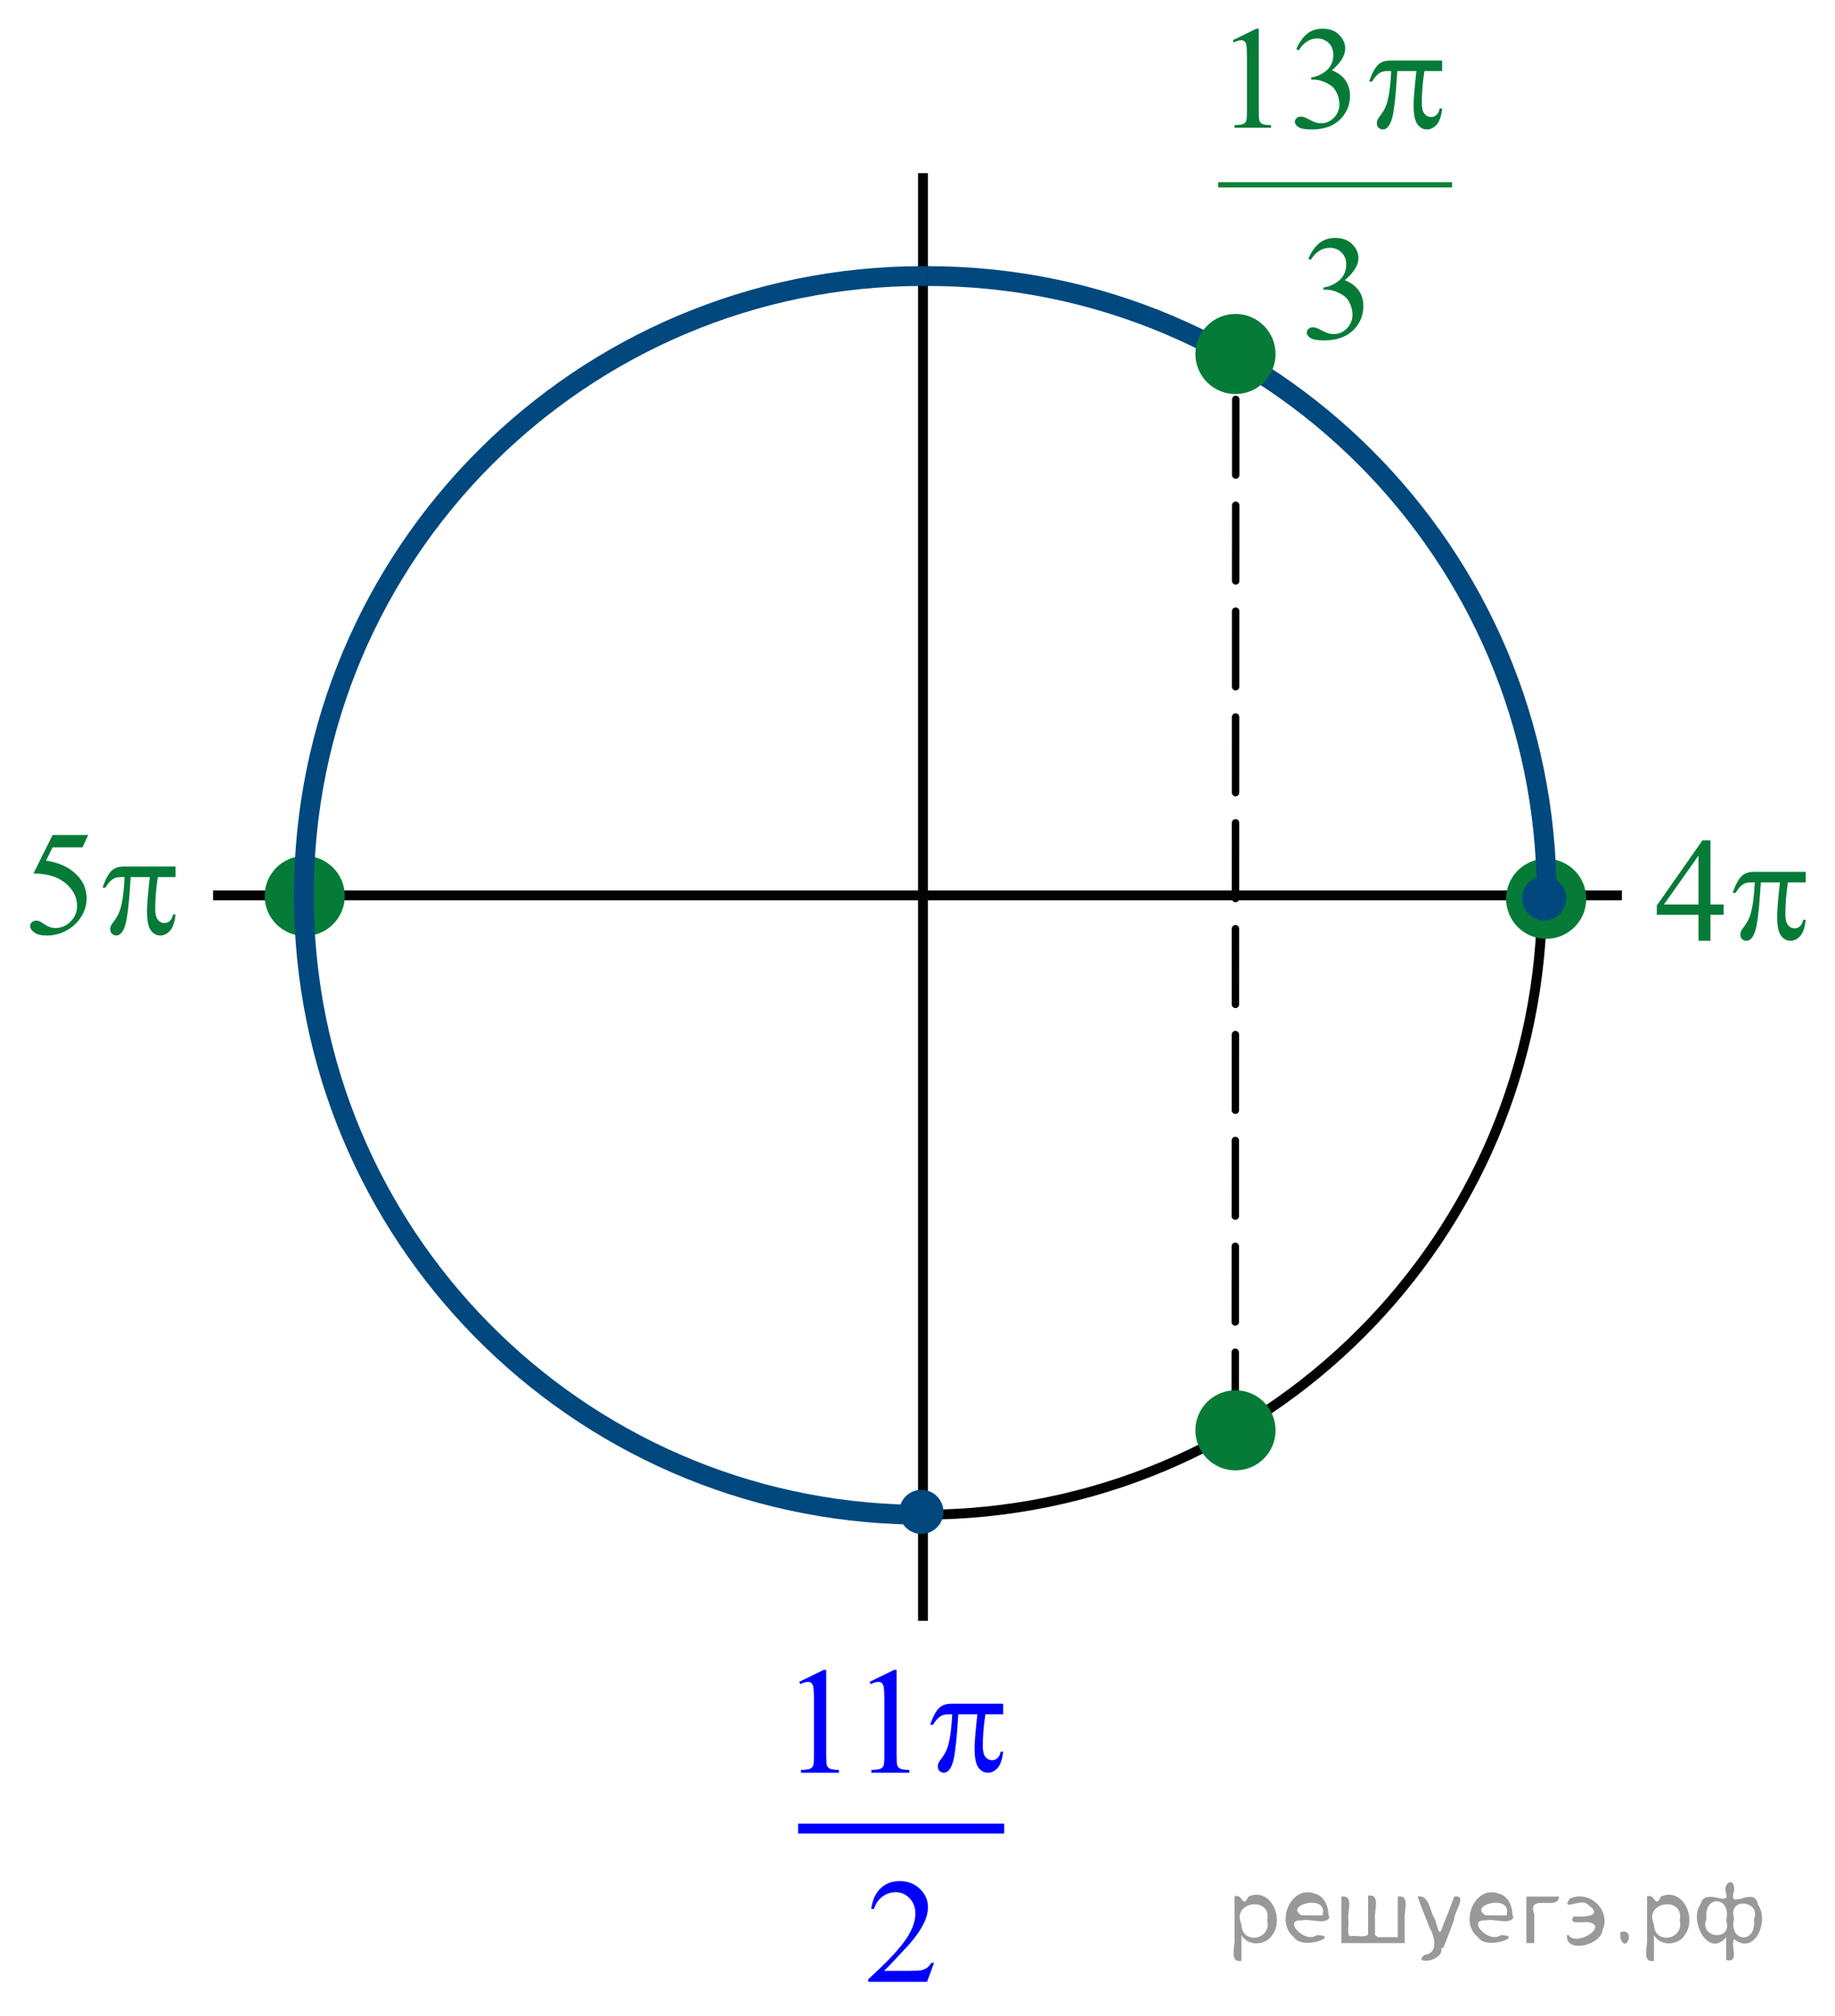 <?xml version="1.0" encoding="utf-8"?>
<!-- Generator: Adobe Illustrator 16.0.0, SVG Export Plug-In . SVG Version: 6.00 Build 0)  -->
<!DOCTYPE svg PUBLIC "-//W3C//DTD SVG 1.1//EN" "http://www.w3.org/Graphics/SVG/1.1/DTD/svg11.dtd">
<svg version="1.1" id="Слой_1" xmlns="http://www.w3.org/2000/svg" xmlns:xlink="http://www.w3.org/1999/xlink" x="0px" y="0px"
	 width="185.5px" height="203.75px" viewBox="-20.5 20.917 185.5 203.75" enable-background="new -20.5 20.917 185.5 203.75"
	 xml:space="preserve">
<line fill="none" stroke="#000000" stroke-width="0.75" stroke-linecap="round" stroke-linejoin="round" stroke-dasharray="7.643,3.057" x1="104.366" y1="165.227" x2="104.424" y2="58.196"/>
<line fill="none" stroke="#010202" stroke-linejoin="round" stroke-miterlimit="8" x1="1.041" y1="111.41" x2="143.459" y2="111.41"/>
<line fill="none" stroke="#010202" stroke-linejoin="round" stroke-miterlimit="8" x1="72.803" y1="38.415" x2="72.803" y2="184.73"/>
<path fill="none" stroke="#010202" stroke-linecap="round" stroke-linejoin="round" stroke-miterlimit="8" d="M72.802,48.945
	c-34.566,0-62.588,27.994-62.588,62.53c0,34.537,28.021,62.529,62.588,62.529c34.57,0,62.59-27.992,62.59-62.529
	C135.391,76.939,107.372,48.945,72.802,48.945L72.802,48.945z"/>
<path fill="#067B38" d="M10.304,107.796c-2.03,0-3.677,1.645-3.677,3.672c0,2.029,1.646,3.673,3.677,3.673
	c2.031,0,3.675-1.644,3.675-3.673C13.979,109.44,12.336,107.796,10.304,107.796L10.304,107.796z"/>
<path fill="none" stroke="#067B38" stroke-width="0.75" stroke-linecap="round" stroke-linejoin="round" stroke-miterlimit="8" d="
	M10.304,107.796c-2.03,0-3.677,1.645-3.677,3.672c0,2.029,1.646,3.673,3.677,3.673c2.031,0,3.675-1.644,3.675-3.673
	C13.979,109.44,12.336,107.796,10.304,107.796L10.304,107.796z"/>
<path fill="#00487E" d="M72.804,171.866c-1.025,0-1.854,0.828-1.854,1.852s0.829,1.854,1.854,1.854c1.021,0,1.854-0.83,1.854-1.854
	C74.656,172.694,73.826,171.866,72.804,171.866L72.804,171.866z"/>
<path fill="none" stroke="#00487E" stroke-width="0.75" stroke-linecap="round" stroke-linejoin="round" stroke-miterlimit="8" d="
	M72.641,171.866c-1.025,0-1.854,0.828-1.854,1.852s0.829,1.854,1.854,1.854c1.021,0,1.854-0.83,1.854-1.854
	C74.494,172.694,73.664,171.866,72.641,171.866L72.641,171.866z"/>
<line fill="none" stroke="#0000FF" stroke-miterlimit="10" x1="60.184" y1="205.731" x2="81.016" y2="205.731"/>
<g>
	<path fill="none" stroke="#067B38" stroke-width="0.75" stroke-linecap="round" stroke-linejoin="round" stroke-miterlimit="8" d="
		M104.396,161.805c-2.03,0-3.678,1.645-3.678,3.672s1.646,3.673,3.678,3.673s3.675-1.646,3.675-3.673
		C108.07,163.45,106.428,161.805,104.396,161.805L104.396,161.805z"/>
	<path fill="#067B38" d="M104.396,161.805c-2.03,0-3.678,1.645-3.678,3.672s1.646,3.673,3.678,3.673s3.675-1.646,3.675-3.673
		C108.07,163.45,106.428,161.805,104.396,161.805L104.396,161.805z"/>
</g>
<g>
	<path fill="none" stroke="#067B38" stroke-width="0.75" stroke-linecap="round" stroke-linejoin="round" stroke-miterlimit="8" d="
		M135.805,108.083c-2.031,0-3.678,1.645-3.678,3.672s1.646,3.672,3.678,3.672c2.03,0,3.674-1.645,3.674-3.672
		S137.836,108.083,135.805,108.083L135.805,108.083z"/>
	<path fill="#067B38" d="M135.805,108.083c-2.031,0-3.678,1.645-3.678,3.672s1.646,3.672,3.678,3.672
		c2.03,0,3.674-1.645,3.674-3.672S137.836,108.083,135.805,108.083L135.805,108.083z"/>
</g>
<g>
	<path fill="none" stroke="#00487E" stroke-width="2" stroke-linejoin="round" stroke-miterlimit="8" d="M71.903,174.005
		c-34.212-0.493-61.687-28.369-61.687-62.589c0-34.573,28.02-62.599,62.587-62.599c0.149-0.002,0.304,0,0.458,0"/>
	<path fill="none" stroke="#00487E" stroke-width="2" stroke-linejoin="round" stroke-miterlimit="8" d="M73.246,48.817
		c34.577,0,62.605,28.025,62.605,62.599"/>
</g>
<g>
	<path fill="none" stroke="#067B38" stroke-width="0.75" stroke-linecap="round" stroke-linejoin="round" stroke-miterlimit="8" d="
		M104.396,53.023c-2.029,0-3.677,1.645-3.677,3.672c0,2.028,1.646,3.673,3.677,3.673s3.675-1.645,3.675-3.673
		C108.07,54.668,106.428,53.023,104.396,53.023L104.396,53.023z"/>
	<path fill="#067B38" d="M104.396,53.023c-2.029,0-3.677,1.645-3.677,3.672c0,2.028,1.646,3.673,3.677,3.673
		s3.675-1.645,3.675-3.673C108.07,54.668,106.428,53.023,104.396,53.023L104.396,53.023z"/>
</g>
<g>
	<path fill="#067B38" d="M-11.58,105.309l-0.579,1.251h-3.027l-0.66,1.339c1.311,0.191,2.35,0.674,3.116,1.45
		c0.658,0.667,0.987,1.452,0.987,2.354c0,0.526-0.107,1.011-0.323,1.458c-0.215,0.447-0.486,0.827-0.813,1.141
		c-0.326,0.314-0.69,0.567-1.091,0.758c-0.569,0.271-1.152,0.406-1.751,0.406c-0.604,0-1.042-0.103-1.317-0.307
		c-0.275-0.203-0.412-0.428-0.412-0.673c0-0.138,0.057-0.259,0.171-0.364c0.114-0.105,0.257-0.158,0.43-0.158
		c0.129,0,0.241,0.02,0.338,0.059c0.096,0.039,0.261,0.14,0.493,0.302c0.371,0.255,0.747,0.383,1.128,0.383
		c0.579,0,1.087-0.218,1.525-0.651c0.438-0.435,0.657-0.963,0.657-1.586c0-0.604-0.195-1.167-0.586-1.689s-0.93-0.926-1.617-1.21
		c-0.54-0.221-1.274-0.349-2.204-0.383l1.929-3.878h3.606V105.309z"/>
</g>
<path fill="#067B38" d="M-2.754,108.496v1.067h-1.795c-0.173,1.124-0.26,2.2-0.26,3.23c0,0.506,0.089,0.867,0.267,1.086
	c0.178,0.218,0.401,0.327,0.668,0.327c0.212,0,0.398-0.073,0.556-0.221c0.158-0.148,0.26-0.36,0.304-0.64h0.26
	c-0.084,0.774-0.271,1.321-0.56,1.641c-0.29,0.318-0.615,0.479-0.976,0.479c-0.386,0-0.708-0.176-0.965-0.522
	c-0.257-0.349-0.386-0.999-0.386-1.95c0-0.599,0.094-1.742,0.282-3.43h-1.929c-0.153,2.571-0.339,4.197-0.557,4.879
	c-0.218,0.683-0.517,1.023-0.897,1.023c-0.178,0-0.326-0.061-0.442-0.178c-0.116-0.117-0.174-0.266-0.174-0.44
	c0-0.128,0.02-0.238,0.06-0.331c0.054-0.128,0.17-0.307,0.349-0.537c0.302-0.397,0.512-0.814,0.631-1.251
	c0.212-0.746,0.351-1.801,0.416-3.165h-0.341c-0.361,0-0.631,0.059-0.809,0.177c-0.287,0.176-0.549,0.471-0.787,0.883h-0.289
	c0.277-0.849,0.601-1.435,0.972-1.759c0.282-0.245,0.677-0.368,1.187-0.368H-2.754z"/>
<g>
	<path fill="#0000FF" d="M73.921,219.295l-0.705,1.922H67.28v-0.272c1.746-1.579,2.976-2.868,3.688-3.87
		c0.712-1,1.069-1.916,1.069-2.744c0-0.633-0.196-1.152-0.586-1.561c-0.39-0.408-0.858-0.611-1.402-0.611
		c-0.495,0-0.938,0.145-1.332,0.432c-0.393,0.287-0.684,0.707-0.872,1.262H67.57c0.124-0.907,0.442-1.604,0.954-2.089
		c0.512-0.486,1.151-0.729,1.918-0.729c0.816,0,1.498,0.26,2.044,0.779c0.546,0.521,0.82,1.135,0.82,1.84
		c0,0.506-0.119,1.012-0.356,1.516c-0.366,0.795-0.96,1.638-1.781,2.524c-1.232,1.334-2.001,2.14-2.308,2.413h2.626
		c0.534,0,0.909-0.02,1.124-0.059c0.215-0.039,0.41-0.119,0.583-0.239s0.324-0.291,0.453-0.513H73.921z"/>
</g>
<g>
	<g>
		<g>
			<defs>
				<rect id="SVGID_1_" x="100.055" y="30.958" width="29.938" height="16.431"/>
			</defs>
			<clipPath id="SVGID_2_">
				<use xlink:href="#SVGID_1_"  overflow="visible"/>
			</clipPath>
			
				<line clip-path="url(#SVGID_2_)" fill="none" stroke="#0F8135" stroke-width="0.531" stroke-linecap="square" stroke-miterlimit="10" x1="102.908" y1="39.597" x2="126.029" y2="39.597"/>
		</g>
	</g>
</g>
<line fill="none" x1="102.746" y1="39.578" x2="126.316" y2="39.578"/>
<g>
	<path fill="#067B38" d="M111.758,47.07c0.287-0.674,0.648-1.191,1.087-1.558c0.438-0.364,0.983-0.548,1.636-0.548
		c0.807,0,1.424,0.26,1.855,0.779c0.326,0.388,0.49,0.803,0.49,1.244c0,0.726-0.461,1.477-1.381,2.25
		c0.619,0.242,1.086,0.584,1.402,1.031c0.317,0.445,0.475,0.971,0.475,1.574c0,0.863-0.276,1.611-0.83,2.244
		c-0.723,0.824-1.77,1.236-3.139,1.236c-0.679,0-1.14-0.084-1.385-0.25c-0.244-0.168-0.367-0.346-0.367-0.537
		c0-0.143,0.057-0.268,0.174-0.377c0.115-0.106,0.256-0.16,0.418-0.16c0.125,0,0.25,0.02,0.379,0.059
		c0.084,0.024,0.273,0.114,0.57,0.27c0.297,0.154,0.502,0.246,0.616,0.275c0.183,0.055,0.378,0.08,0.586,0.08
		c0.505,0,0.943-0.193,1.317-0.58c0.374-0.389,0.561-0.847,0.561-1.377c0-0.388-0.087-0.766-0.26-1.133
		c-0.129-0.275-0.27-0.482-0.423-0.626c-0.213-0.196-0.505-0.374-0.875-0.532c-0.371-0.16-0.75-0.24-1.136-0.24h-0.237v-0.221
		c0.392-0.049,0.782-0.188,1.176-0.42c0.394-0.23,0.679-0.508,0.856-0.83c0.179-0.324,0.268-0.681,0.268-1.068
		c0-0.504-0.16-0.912-0.479-1.225c-0.319-0.313-0.717-0.468-1.191-0.468c-0.768,0-1.408,0.407-1.922,1.222L111.758,47.07z"/>
</g>
<g>
	<path fill="#067B38" d="M125.289,27.035v1.066h-1.796c-0.173,1.123-0.261,2.199-0.261,3.229c0,0.506,0.09,0.866,0.268,1.086
		c0.178,0.218,0.4,0.327,0.668,0.327c0.212,0,0.398-0.073,0.557-0.221c0.157-0.148,0.26-0.361,0.303-0.641h0.261
		c-0.084,0.773-0.271,1.32-0.56,1.641c-0.291,0.318-0.615,0.479-0.977,0.479c-0.387,0-0.708-0.175-0.965-0.522
		c-0.258-0.349-0.387-0.998-0.387-1.949c0-0.6,0.095-1.741,0.283-3.43h-1.93c-0.152,2.57-0.339,4.196-0.557,4.879
		c-0.219,0.682-0.518,1.022-0.897,1.022c-0.178,0-0.325-0.06-0.442-0.177c-0.115-0.118-0.174-0.266-0.174-0.441
		c0-0.128,0.021-0.238,0.061-0.331c0.054-0.128,0.17-0.307,0.349-0.536c0.302-0.398,0.513-0.814,0.632-1.252
		c0.211-0.746,0.35-1.801,0.416-3.164h-0.342c-0.361,0-0.631,0.059-0.809,0.176c-0.287,0.178-0.549,0.473-0.787,0.885h-0.29
		c0.276-0.85,0.601-1.436,0.972-1.76c0.282-0.244,0.678-0.367,1.188-0.367H125.289z"/>
</g>
<path fill="none" d="M-36.802,226.752"/>
<path fill="none" d="M154.197-2.581"/>
<g>
	<path fill="none" stroke="#00487E" stroke-width="0.75" stroke-linecap="round" stroke-linejoin="round" stroke-miterlimit="8" d="
		M135.601,109.858c-1.025,0-1.854,0.828-1.854,1.853c0,1.023,0.829,1.854,1.854,1.854c1.021,0,1.854-0.829,1.854-1.854
		C137.453,110.686,136.622,109.858,135.601,109.858L135.601,109.858z"/>
	<path fill="#00487E" d="M135.601,109.858c-1.025,0-1.854,0.828-1.854,1.853s0.828,1.854,1.854,1.854
		c1.021,0,1.854-0.829,1.854-1.854C137.454,110.686,136.622,109.858,135.601,109.858L135.601,109.858z"/>
</g>
<g>
	<g>
		<path fill="#0000FF" d="M80.907,193.112v1.067h-1.795c-0.173,1.122-0.26,2.198-0.26,3.229c0,0.506,0.089,0.866,0.267,1.086
			c0.178,0.217,0.401,0.326,0.668,0.326c0.212,0,0.398-0.072,0.556-0.221c0.158-0.148,0.26-0.359,0.304-0.641h0.26
			c-0.084,0.774-0.271,1.322-0.56,1.642c-0.29,0.317-0.615,0.479-0.976,0.479c-0.386,0-0.708-0.176-0.965-0.522
			c-0.257-0.349-0.386-0.999-0.386-1.95c0-0.6,0.094-1.74,0.282-3.429h-1.929c-0.153,2.569-0.339,4.196-0.557,4.878
			c-0.218,0.684-0.517,1.023-0.897,1.023c-0.178,0-0.326-0.061-0.442-0.178c-0.116-0.117-0.174-0.266-0.174-0.441
			c0-0.127,0.02-0.237,0.06-0.33c0.054-0.129,0.17-0.307,0.349-0.537c0.302-0.396,0.512-0.814,0.631-1.252
			c0.212-0.745,0.351-1.801,0.416-3.163h-0.341c-0.361,0-0.631,0.06-0.809,0.176c-0.287,0.177-0.549,0.472-0.787,0.884h-0.289
			c0.277-0.849,0.601-1.436,0.972-1.759c0.282-0.245,0.677-0.368,1.187-0.368H80.907z"/>
	</g>
	<g>
		<path fill="#0000FF" d="M60.294,190.897l2.478-1.209h0.248v8.598c0,0.57,0.023,0.926,0.071,1.066s0.146,0.248,0.296,0.322
			c0.15,0.076,0.456,0.117,0.916,0.129v0.277h-3.829v-0.277c0.48-0.012,0.791-0.053,0.932-0.125c0.14-0.072,0.237-0.17,0.292-0.293
			s0.083-0.488,0.083-1.1v-5.496c0-0.74-0.024-1.217-0.075-1.426c-0.035-0.16-0.099-0.279-0.19-0.354
			c-0.094-0.076-0.205-0.113-0.335-0.113c-0.186,0-0.443,0.078-0.773,0.232L60.294,190.897z"/>
		<path fill="#0000FF" d="M67.412,190.897l2.478-1.209h0.248v8.598c0,0.57,0.023,0.926,0.071,1.066s0.146,0.248,0.296,0.322
			c0.15,0.076,0.456,0.117,0.916,0.129v0.277h-3.829v-0.277c0.48-0.012,0.791-0.053,0.932-0.125c0.14-0.072,0.237-0.17,0.292-0.293
			s0.083-0.488,0.083-1.1v-5.496c0-0.74-0.024-1.217-0.075-1.426c-0.035-0.16-0.099-0.279-0.19-0.354
			c-0.094-0.076-0.205-0.113-0.335-0.113c-0.186,0-0.443,0.078-0.773,0.232L67.412,190.897z"/>
	</g>
</g>
<path fill="#067B38" d="M162.038,109.033v1.067h-1.795c-0.174,1.124-0.26,2.2-0.26,3.23c0,0.506,0.088,0.867,0.267,1.086
	c0.179,0.218,0.401,0.326,0.668,0.326c0.212,0,0.397-0.072,0.556-0.221s0.26-0.359,0.305-0.64h0.26
	c-0.084,0.774-0.271,1.321-0.561,1.641c-0.289,0.318-0.615,0.479-0.976,0.479c-0.386,0-0.708-0.176-0.965-0.522
	c-0.257-0.349-0.386-0.999-0.386-1.95c0-0.599,0.094-1.742,0.281-3.43h-1.929c-0.153,2.57-0.339,4.197-0.558,4.879
	c-0.217,0.684-0.516,1.023-0.896,1.023c-0.178,0-0.326-0.061-0.441-0.178c-0.116-0.117-0.174-0.266-0.174-0.44
	c0-0.128,0.02-0.238,0.06-0.331c0.054-0.128,0.17-0.307,0.349-0.537c0.303-0.396,0.512-0.814,0.631-1.251
	c0.213-0.746,0.352-1.801,0.416-3.165h-0.341c-0.36,0-0.631,0.059-0.81,0.177c-0.286,0.176-0.549,0.471-0.786,0.883h-0.289
	c0.276-0.849,0.601-1.435,0.972-1.759c0.282-0.245,0.678-0.368,1.188-0.368H162.038z"/>
<g>
	<path fill="#067B38" d="M153.746,112.333v1.042h-1.336v2.627h-1.211v-2.627h-4.212v-0.939l4.616-6.59h0.807v6.487H153.746z
		 M151.199,112.333v-4.939l-3.493,4.939H151.199z"/>
</g>
<g>
	<path fill="#067B38" d="M104.123,24.982l2.387-1.165h0.238V32.1c0,0.55,0.023,0.892,0.069,1.026
		c0.046,0.136,0.141,0.239,0.285,0.312s0.439,0.113,0.883,0.123v0.268h-3.689v-0.268c0.463-0.01,0.762-0.05,0.897-0.119
		c0.135-0.07,0.229-0.164,0.282-0.283c0.053-0.117,0.079-0.471,0.079-1.059v-5.295c0-0.715-0.023-1.172-0.072-1.375
		c-0.034-0.154-0.095-0.268-0.184-0.34c-0.09-0.072-0.197-0.108-0.322-0.108c-0.179,0-0.427,0.074-0.745,0.225L104.123,24.982z"/>
	<path fill="#067B38" d="M110.546,25.886c0.28-0.66,0.633-1.171,1.061-1.529c0.426-0.36,0.958-0.54,1.595-0.54
		c0.786,0,1.389,0.256,1.808,0.767c0.318,0.382,0.478,0.789,0.478,1.223c0,0.715-0.448,1.452-1.346,2.214
		c0.603,0.236,1.059,0.573,1.367,1.013c0.31,0.439,0.463,0.955,0.463,1.548c0,0.849-0.27,1.584-0.81,2.206
		c-0.704,0.811-1.724,1.216-3.06,1.216c-0.661,0-1.111-0.082-1.349-0.246c-0.24-0.164-0.358-0.34-0.358-0.528
		c0-0.14,0.057-0.263,0.17-0.369c0.112-0.106,0.249-0.159,0.408-0.159c0.121,0,0.244,0.02,0.369,0.059
		c0.081,0.023,0.268,0.111,0.557,0.265c0.29,0.15,0.49,0.241,0.601,0.271c0.179,0.053,0.369,0.079,0.571,0.079
		c0.492,0,0.92-0.189,1.284-0.571c0.364-0.381,0.546-0.832,0.546-1.353c0-0.382-0.085-0.752-0.253-1.114
		c-0.125-0.27-0.263-0.476-0.412-0.614c-0.208-0.193-0.492-0.368-0.854-0.525c-0.362-0.156-0.73-0.234-1.107-0.234h-0.231v-0.217
		c0.382-0.049,0.764-0.187,1.146-0.413c0.385-0.226,0.662-0.499,0.836-0.817s0.261-0.667,0.261-1.049
		c0-0.497-0.156-0.897-0.467-1.204c-0.312-0.307-0.698-0.459-1.161-0.459c-0.747,0-1.372,0.399-1.873,1.2L110.546,25.886z"/>
</g>
<g style="stroke:none;fill:#000;fill-opacity:0.4" > <path d="m 105.0,216.6 c 0,0.8 0,1.6 0,2.5 -1.3,0.2 -0.6,-1.5 -0.7,-2.3 0,-1.4 0,-2.8 0,-4.2 0.8,-0.4 0.8,1.3 1.4,0.0 2.2,-1.0 3.7,2.2 2.4,3.9 -0.6,1.0 -2.4,1.2 -3.1,0.0 z m 2.6,-1.6 c 0.5,-2.5 -3.7,-1.9 -2.6,0.4 0.0,2.1 3.1,1.6 2.6,-0.4 z" /> <path d="m 113.9,214.7 c -0.4,0.8 -1.9,0.1 -2.8,0.3 -2.0,-0.1 0.3,2.4 1.5,1.5 2.5,0.0 -1.4,1.6 -2.3,0.2 -1.9,-1.5 -0.3,-5.3 2.1,-4.4 0.9,0.2 1.4,1.2 1.4,2.2 z m -0.7,-0.2 c 0.6,-2.3 -4.0,-1.0 -2.1,0.0 0.7,0 1.4,-0.0 2.1,-0.0 z" /> <path d="m 118.8,216.7 c 0.6,0 1.3,0 2.0,0 0,-1.3 0,-2.7 0,-4.1 1.3,-0.2 0.6,1.5 0.7,2.3 0,0.8 0,1.6 0,2.4 -2.1,0 -4.2,0 -6.4,0 0,-1.5 0,-3.1 0,-4.7 1.3,-0.2 0.6,1.5 0.7,2.3 0.1,0.5 -0.2,1.6 0.2,1.7 0.5,-0.1 1.6,0.2 1.8,-0.2 0,-1.3 0,-2.6 0,-3.9 1.3,-0.2 0.6,1.5 0.7,2.3 0,0.5 0,1.1 0,1.7 z" /> <path d="m 125.2,217.8 c 0.3,1.4 -3.0,1.7 -1.7,0.7 1.5,-0.2 1.0,-1.9 0.5,-2.8 -0.4,-1.0 -0.8,-2.0 -1.2,-3.1 1.2,-0.2 1.2,1.4 1.7,2.2 0.2,0.2 0.4,1.9 0.7,1.2 0.4,-1.1 0.9,-2.2 1.3,-3.4 1.4,-0.2 0.0,1.5 -0.0,2.3 -0.3,0.9 -0.7,1.9 -1.1,2.9 z" /> <path d="m 132.5,214.7 c -0.4,0.8 -1.9,0.1 -2.8,0.3 -2.0,-0.1 0.3,2.4 1.5,1.5 2.5,0.0 -1.4,1.6 -2.3,0.2 -1.9,-1.5 -0.3,-5.3 2.1,-4.4 0.9,0.2 1.4,1.2 1.4,2.2 z m -0.7,-0.2 c 0.6,-2.3 -4.0,-1.0 -2.1,0.0 0.7,0 1.4,-0.0 2.1,-0.0 z" /> <path d="m 133.8,217.3 c 0,-1.5 0,-3.1 0,-4.7 1.1,0 2.2,0 3.3,0 0.0,1.5 -3.3,-0.4 -2.5,1.8 0,0.9 0,1.9 0,2.9 -0.2,0 -0.5,0 -0.7,0 z" /> <path d="m 138.0,216.4 c 0.7,1.4 4.2,-0.8 2.1,-1.2 -0.5,-0.1 -2.2,0.3 -1.5,-0.6 1.0,0.1 3.1,0.0 1.4,-1.2 -0.6,-0.7 -2.8,0.8 -1.8,-0.6 2.0,-0.9 4.2,1.2 3.3,3.2 -0.2,1.5 -3.5,2.3 -3.6,0.7 l 0,-0.1 0,-0.0 0,0 z" /> <path d="m 143.3,216.2 c 1.6,-0.5 0.6,2.3 -0.0,0.6 -0.0,-0.2 0.0,-0.4 0.0,-0.6 z" /> <path d="m 146.7,216.6 c 0,0.8 0,1.6 0,2.5 -1.3,0.2 -0.6,-1.5 -0.7,-2.3 0,-1.4 0,-2.8 0,-4.2 0.8,-0.4 0.8,1.3 1.4,0.0 2.2,-1.0 3.7,2.2 2.4,3.9 -0.6,1.0 -2.4,1.2 -3.1,0.0 z m 2.6,-1.6 c 0.5,-2.5 -3.7,-1.9 -2.6,0.4 0.0,2.1 3.1,1.6 2.6,-0.4 z" /> <path d="m 152.0,214.9 c -0.8,1.9 2.7,2.3 2.0,0.1 0.6,-2.4 -2.3,-2.7 -2.0,-0.1 z m 2.0,4.2 c 0,-0.8 0,-1.6 0,-2.4 -1.8,2.2 -3.8,-1.7 -2.6,-3.3 0.4,-1.8 3.0,0.3 2.6,-1.1 -0.4,-1.1 0.9,-1.8 0.8,-0.3 -0.7,2.2 2.1,-0.6 2.4,1.4 1.2,1.6 -0.3,5.2 -2.4,3.5 -0.4,0.6 0.6,2.5 -0.8,2.1 z m 2.8,-4.2 c 0.8,-1.9 -2.7,-2.3 -2.0,-0.1 -0.6,2.4 2.3,2.7 2.0,0.1 z" /> </g></svg>

<!--File created and owned by https://sdamgia.ru. Copying is prohibited. All rights reserved.-->
